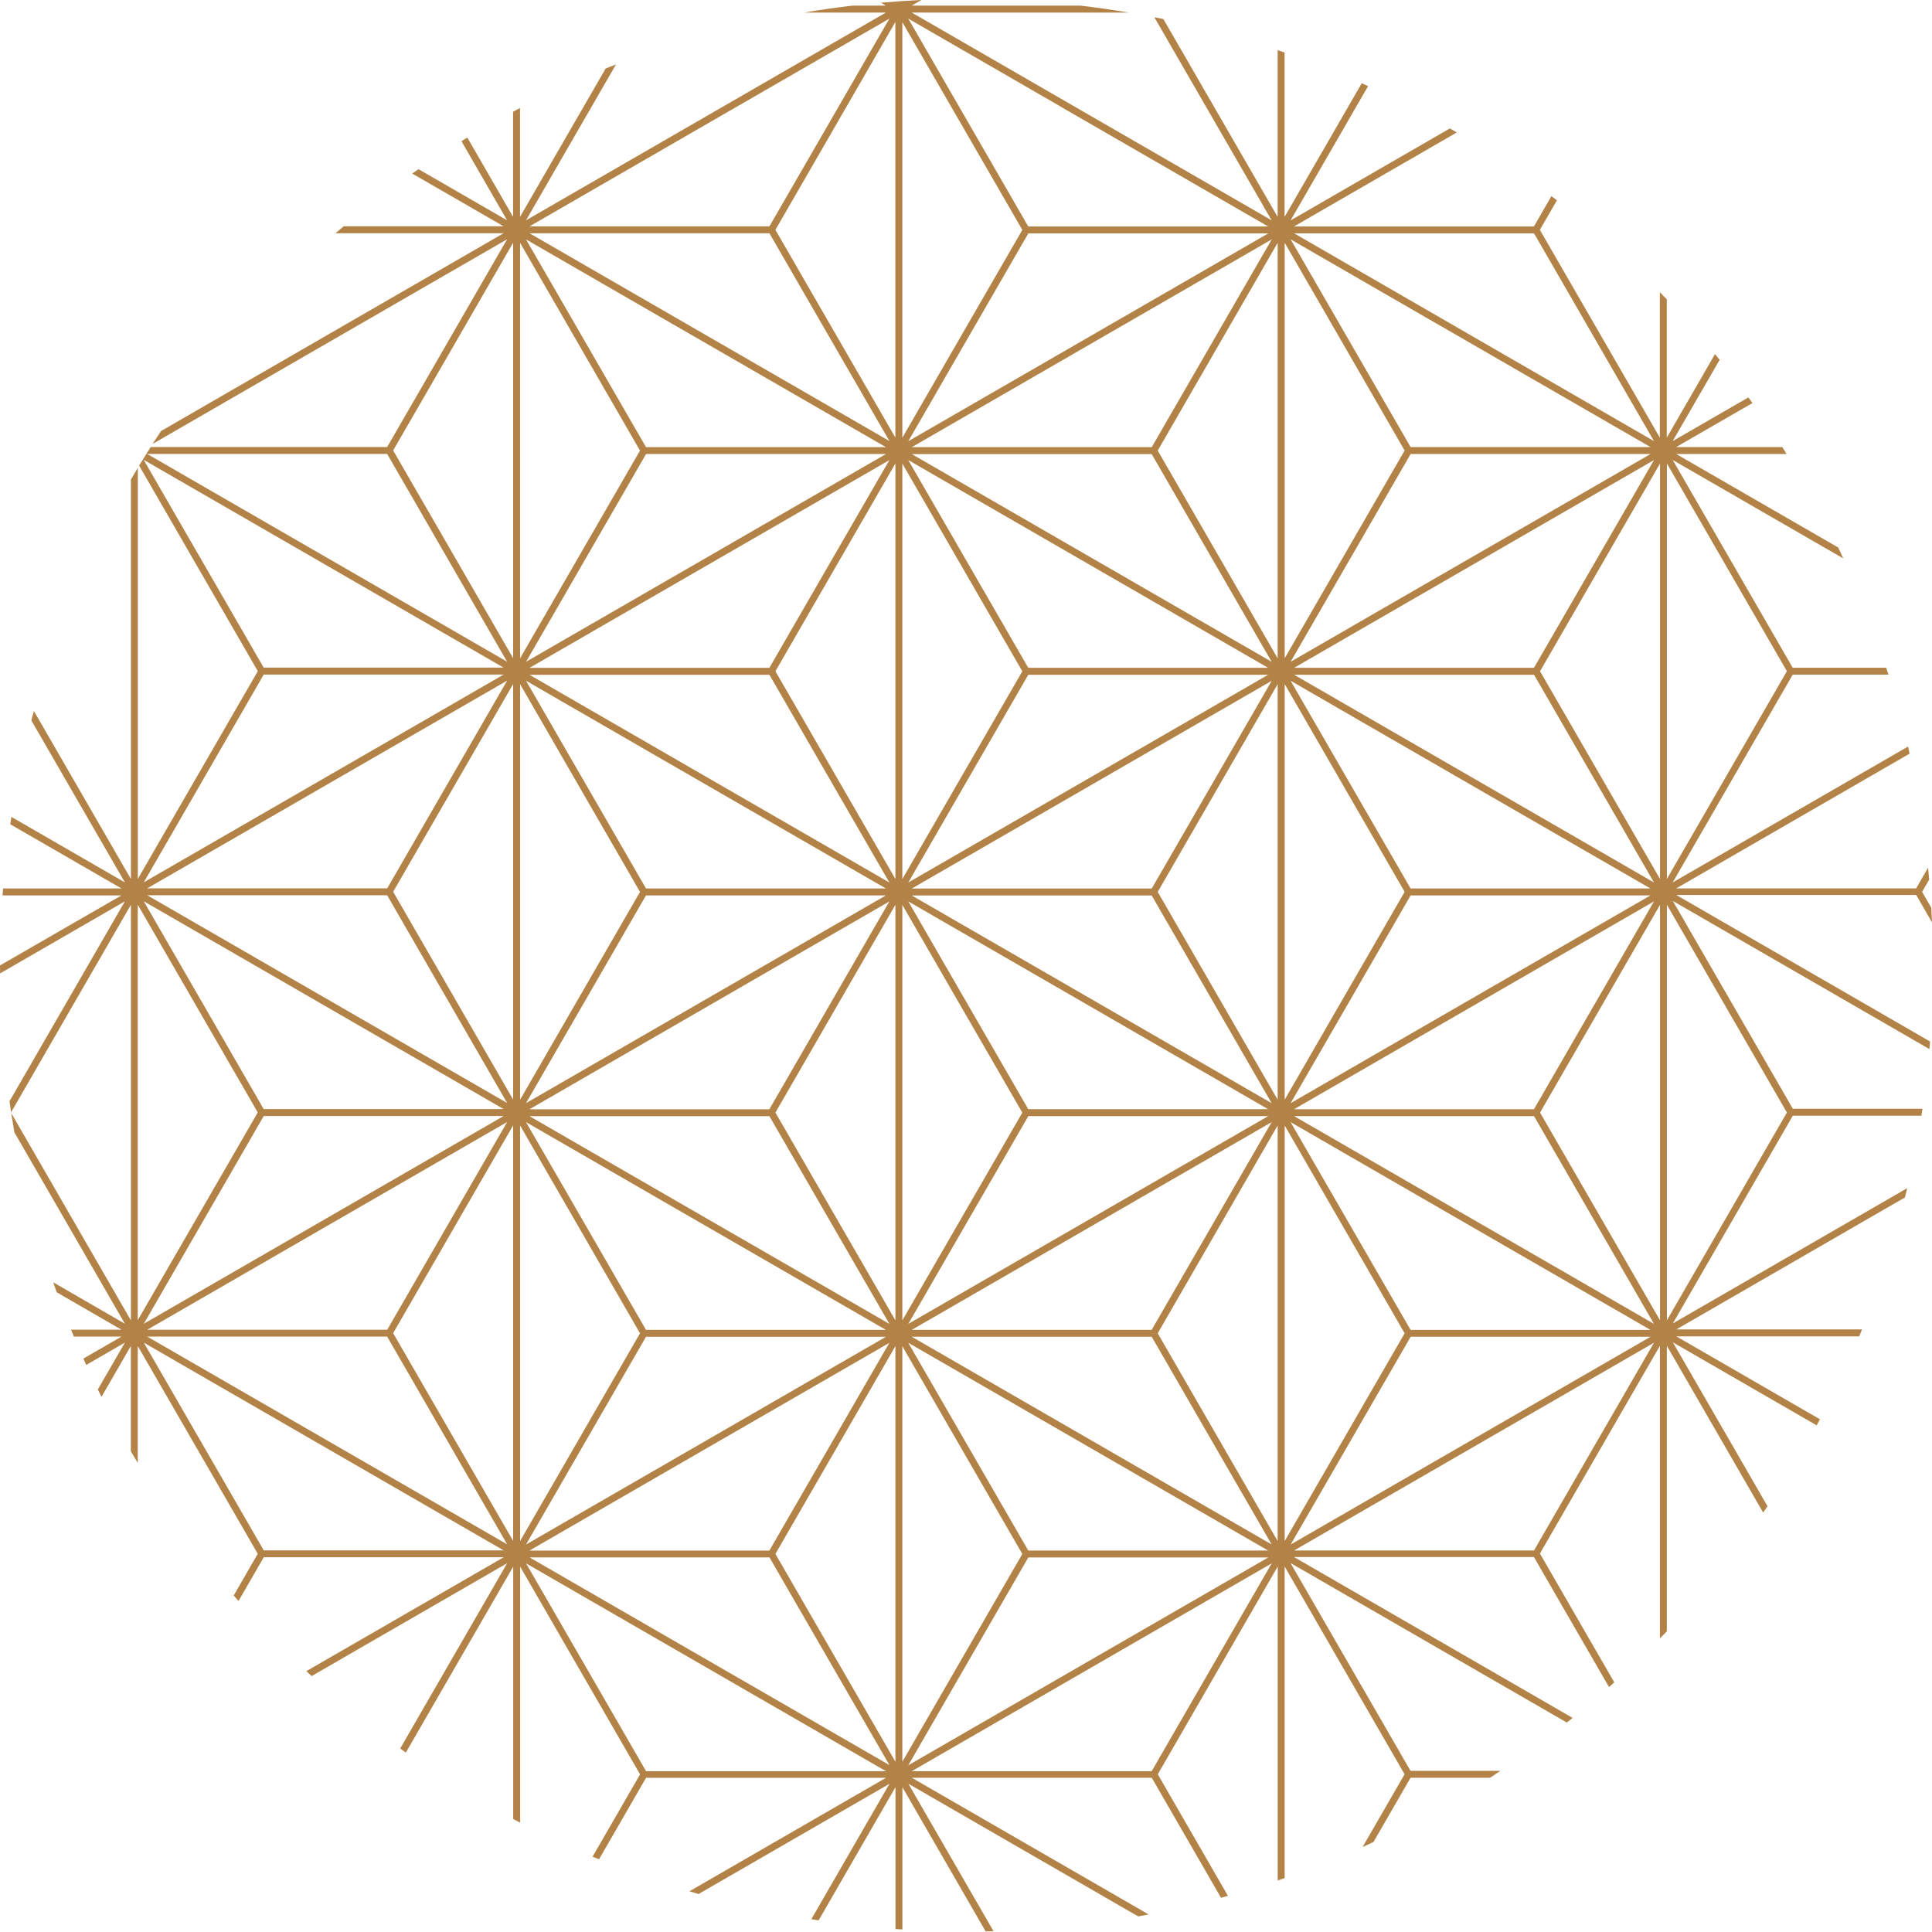 <?xml version="1.0" encoding="UTF-8"?>
<svg id="_レイヤー_2" data-name="レイヤー 2" xmlns="http://www.w3.org/2000/svg" viewBox="0 0 326.05 326">
  <defs>
    <style>
      .cls-1 {
        fill: #b28247;
      }
    </style>
  </defs>
  <g id="_レイヤー_1-2" data-name="レイヤー 1">
    <path class="cls-1" d="m326.05,155.74c-.04-.86-.08-1.71-.13-2.56l-1.54-2.67,1.19-2.06c-.06-.68-.11-1.35-.18-2.02l-2.02,3.5h-40.49l35.35-20.41,4.04-2.33c-.09-.4-.17-.8-.26-1.2l-14.34,8.28-25.38,14.65,20.25-35.06h16.16c-.12-.39-.25-.78-.38-1.17h-15.78l-20.25-35.06,25.38,14.65,3.41,1.96c-.29-.61-.57-1.23-.86-1.84l-27.34-15.78h18.63c-.24-.39-.48-.78-.73-1.17h-17.91l12.88-7.43c-.23-.32-.46-.63-.69-.95l-12.77,7.37,7.92-13.71c-.26-.32-.52-.65-.78-.97l-8.14,14.1v-23.34c-.39-.4-.78-.8-1.17-1.2v24.54l-20.25-35.07,2.88-4.98c-.31-.24-.62-.48-.93-.71l-2.95,5.12h-40.49l27.46-15.86c-.39-.23-.77-.46-1.15-.69l-1.52.88h0s-25.37,14.65-25.37,14.65l13.08-22.66c-.35-.16-.71-.33-1.07-.49l-13.02,22.56V8.87c-.39-.13-.78-.28-1.17-.41v28.15L196.33,3.21c-.51-.1-1.01-.2-1.52-.3l19.79,34.27-25.38-14.65h0S153.87,2.12,153.87,2.12h36.64c-2.7-.45-5.42-.84-8.15-1.17h-28.49l1.65-.96c-2.3.11-4.58.27-6.86.47l.85.49h-5.65c-2.74.32-5.46.71-8.15,1.17h13.8l-35.36,20.41h0s-25.38,14.65-25.38,14.65l15.19-26.31c-.59.23-1.17.46-1.75.7l-14.45,25.03v-18.37c-.39.2-.78.41-1.17.62v17.75l-7.72-13.38c-.33.2-.66.41-.99.61l7.7,13.35-14.95-8.63c-.35.24-.71.49-1.06.74l15.42,8.9h-26.99c-.46.39-.92.77-1.38,1.17h28.37l-35.35,20.41-22.46,12.97c-.48.72-.96,1.45-1.43,2.18l34.45-19.89,25.38-14.65-20.24,35.06H25.43c-.66,1.04-1.31,2.09-1.95,3.14l20.03,34.69-20.25,35.06v-69.38c-.39.66-.78,1.32-1.17,1.98v67.41l-16.37-28.35c-.15.53-.29,1.06-.43,1.59l15.79,27.34-19.16-11.06c-.07.42-.12.83-.18,1.25l18.76,10.83H.52c-.03.39-.06.78-.09,1.17h20.07L0,162.93c0,.45.01.89.02,1.34l21.06-12.16L1.61,185.84c.09.62.17,1.25.26,1.88l20.22-35.02v70.13L1.89,187.83c.17,1.09.35,2.18.54,3.27l18.65,32.3-12.1-6.99c.2.56.39,1.13.6,1.69l10.91,6.3h-8.5c.16.39.32.78.48,1.17h8.02l-6.42,3.71c.16.36.32.72.48,1.07l6.53-3.77-4.57,7.91c.2.42.41.84.62,1.25l4.95-8.58v17.76c.39.66.77,1.32,1.17,1.97v-19.73l20.25,35.06-4.06,7.04c.27.31.54.62.81.93l4.26-7.38h40.49l-33.3,19.22c.3.28.59.56.9.83l7.61-4.4,25.38-14.65-18.05,31.27c.32.23.63.46.95.69l18.12-31.38v42.59c.39.21.78.41,1.17.61v-43.2l20.24,35.06-8.02,13.89c.36.15.73.3,1.09.44l7.94-13.75h40.49l-33.17,19.15c.51.15,1.03.31,1.54.46l6.84-3.95,25.38-14.65-13.19,22.85c.41.07.82.14,1.23.2l12.97-22.48v23.94c.39.03.78.05,1.17.07v-24.01l14.05,24.34c.44,0,.89-.01,1.33-.03l-14.37-24.89,25.38,14.65,13.41,7.74c.59-.1,1.17-.22,1.75-.33l-4.6-2.66-35.36-20.41h40.49l11.69,20.25c.39-.11.78-.21,1.17-.32l-11.84-20.52,20.24-35.06v52.98c.39-.13.78-.27,1.17-.41v-52.57l20.24,35.06-7.09,12.28c.61-.28,1.23-.56,1.84-.85l6.26-10.84h13.4c.59-.39,1.18-.78,1.77-1.17h-15.18l-20.25-35.07,25.37,14.65,21.26,12.27c.33-.26.65-.52.98-.78l-11.67-6.74-35.35-20.41h40.49l12.67,21.94c.29-.26.59-.52.89-.79l-12.55-21.74,20.25-35.06v49.38c.39-.4.78-.8,1.17-1.2v-48.18l16.25,28.14c.24-.35.49-.7.74-1.06l-15.97-27.66,24.27,14.01c.18-.34.36-.69.54-1.03l-24.23-13.99h30.86c.16-.39.32-.78.48-1.17h-31.34l35.35-20.41,3.23-1.86c.13-.52.26-1.05.38-1.57l-14.17,8.18-25.38,14.65,20.25-35.06h21.7c.06-.39.12-.78.18-1.17h-21.88l-20.25-35.07,25.38,14.65,17.92,10.35c.04-.43.08-.86.11-1.28l-7.48-4.32-35.35-20.41h40.49l2.68,4.64ZM65.34,76.61l20.24,35.06-25.38-14.65-35.36-20.41h40.49Zm-5.13,127.39h0l25.38-14.65-20.24,35.06H24.85l35.36-20.41Zm-35.94,19.4l20.24-35.06h40.49l-35.35,20.41-25.38,14.65Zm.58-72.31h40.49l20.25,35.06-25.38-14.65-35.36-20.41Zm0-1.17l35.36-20.41,25.38-14.65-20.24,35.06H24.85Zm-.59-72.31l25.38,14.65,35.35,20.41h-40.49l-20.25-35.06Zm20.25,36.23h40.49l-35.35,20.41-25.38,14.65,20.24-35.06Zm5.13,52.91h0l35.35,20.42h-40.49l-20.24-35.07,25.38,14.65Zm-26.39-14.07l20.25,35.06-20.25,35.06v-70.13Zm21.26,108.97l-20.24-35.06,25.38,14.65,35.35,20.41h-40.49Zm15.7-15.67h0l-35.36-20.41h40.49l20.25,35.06-25.38-14.65Zm26.39,14.07l-20.25-35.06,20.25-35.07v70.13Zm0-74.48l-20.25-35.07,20.25-35.06v70.13Zm0-74.49l-20.25-35.06,20.25-35.06v70.13ZM124.72,17.79h0l25.38-14.65-20.25,35.06h-40.49l35.35-20.41Zm5.13,21.58l20.25,35.06-25.38-14.65-35.35-20.41h40.49Zm-15.69,57.66l-25.38,14.65,20.25-35.06h40.49l-35.36,20.41h0Zm35.35,52.91h-40.49l-20.25-35.06,25.37,14.65h0,0l35.36,20.41Zm-40.49,1.17h40.49l-35.36,20.41h0l-25.38,14.65,20.25-35.06Zm40.49,73.32h-40.49l-20.25-35.06,25.37,14.65h0,0l35.36,20.41Zm-40.49,1.17h40.49l-35.36,20.41h0l-25.38,14.65,20.25-35.06Zm15.69,15.67h0l25.38-14.65-20.25,35.06h-40.49l35.35-20.41Zm0-32.49l-35.35-20.41h40.49l20.25,35.06-25.38-14.65Zm-35.35-21.58l35.35-20.42,25.38-14.65-20.25,35.07h-40.49Zm35.35-52.91l-35.35-20.41h40.49l20.25,35.06-25.38-14.65Zm-35.35-21.58l35.35-20.41,25.38-14.65-20.25,35.06h-40.49Zm24.79-57.66l35.36,20.41h-40.49l-20.25-35.06,25.37,14.65Zm-26.38-14.07l20.24,35.06-20.24,35.06V40.96Zm0,74.48l20.24,35.06-20.24,35.07v-70.13Zm0,74.48l20.24,35.07-20.24,35.06v-70.13Zm21.26,108.97l-20.25-35.07,25.38,14.65h0l35.36,20.42h-40.49Zm15.69-15.67h0l-35.35-20.41h40.49l20.25,35.06-25.38-14.65Zm26.39,14.07l-20.25-35.07,20.25-35.06v70.13Zm0-74.49l-20.25-35.06,20.25-35.06v70.13Zm0-74.48l-20.25-35.06,20.25-35.06v70.13Zm0-74.48l-20.25-35.07L151.1,3.72v70.13Zm62.91,187.81h-40.49l-20.25-35.06,25.38,14.65,35.35,20.41Zm0-148.97h-40.49l-20.25-35.06,25.38,14.65,35.35,20.41Zm0,1.17l-35.35,20.41-25.38,14.65,20.25-35.06h40.49Zm0,73.32h-40.49l-20.25-35.07,25.38,14.65,35.35,20.42Zm0,1.17l-35.35,20.41-25.38,14.65,20.25-35.06h40.49Zm-24.79,15.66h0,0l25.38-14.65-20.25,35.06h-40.49l35.36-20.41Zm0-32.49h0l-35.36-20.41h40.49l20.25,35.06-25.38-14.65Zm-35.35-21.58l35.36-20.41h0,0l25.38-14.65-20.25,35.06h-40.49Zm35.35-52.91h0l-35.36-20.41h40.49l20.25,35.06-25.38-14.65Zm-35.94-22.59l20.25-35.06h40.49l-35.35,20.41-25.38,14.65Zm.59,1.01l35.36-20.41,25.38-14.65-20.25,35.06h-40.49Zm24.79-57.65h0l35.35,20.41h-40.49L153.28,3.14l25.38,14.65Zm-26.39-14.07l20.25,35.06-20.25,35.07V3.72Zm0,74.49l20.25,35.06-20.25,35.06v-70.13Zm0,74.48l20.25,35.06-20.25,35.06v-70.13Zm0,74.48l20.25,35.06-20.25,35.07v-70.13Zm1.01,70.71l20.25-35.06h40.49l-35.35,20.41-25.38,14.65Zm41.07,1.01h-40.49l35.36-20.42h0l25.38-14.65-20.25,35.07Zm-5.13-52.91h0l-35.36-20.41h40.49l20.25,35.06-25.38-14.65Zm26.39,14.07l-20.24-35.06,20.24-35.07v70.13Zm0-74.48l-20.24-35.07,20.24-35.06v70.13Zm0-74.49l-20.24-35.06,20.24-35.06v70.13Zm27.56-14.07l-25.37,14.65,20.25-35.06h40.49l-35.36,20.41Zm35.36,52.91h-40.49l-20.25-35.06,25.37,14.65,35.36,20.41Zm-40.49,1.17h40.49l-35.36,20.41-25.37,14.65,20.25-35.06Zm40.49,73.32h-40.49l-20.25-35.06,25.37,14.65,35.36,20.41Zm-24.79-15.66l-35.35-20.41h40.49l20.24,35.06-25.37-14.65Zm-35.35-21.58l35.35-20.42,25.38-14.65-20.25,35.07h-40.49Zm35.35-52.91l-35.35-20.41h40.49l20.24,35.06-25.37-14.65Zm-35.35-21.58l35.35-20.41,25.38-14.65-20.25,35.06h-40.49Zm40.49-73.32l20.24,35.06-25.37-14.65-35.35-20.41h40.49Zm-15.7,15.66l35.36,20.41h-40.49l-20.25-35.06,25.37,14.65Zm-26.38-14.07l20.24,35.06-20.24,35.06V40.96Zm0,74.48l20.24,35.06-20.24,35.07v-70.13Zm0,144.62v-70.13l20.24,35.07-20.24,35.06Zm1.01.58l20.25-35.06h40.49l-35.36,20.41-25.37,14.65Zm41.07,1.01h-40.49l35.35-20.41,25.38-14.65-20.25,35.06Zm21.26-38.84l-20.25-35.06,20.25-35.06v70.13Zm0-74.48l-20.25-35.06,20.25-35.06v70.13Zm21.41,39.42l-20.25,35.06v-70.13l20.25,35.06Zm-20.25-39.42v-70.13l20.25,35.06-20.25,35.06Z"/>
  </g>
</svg>